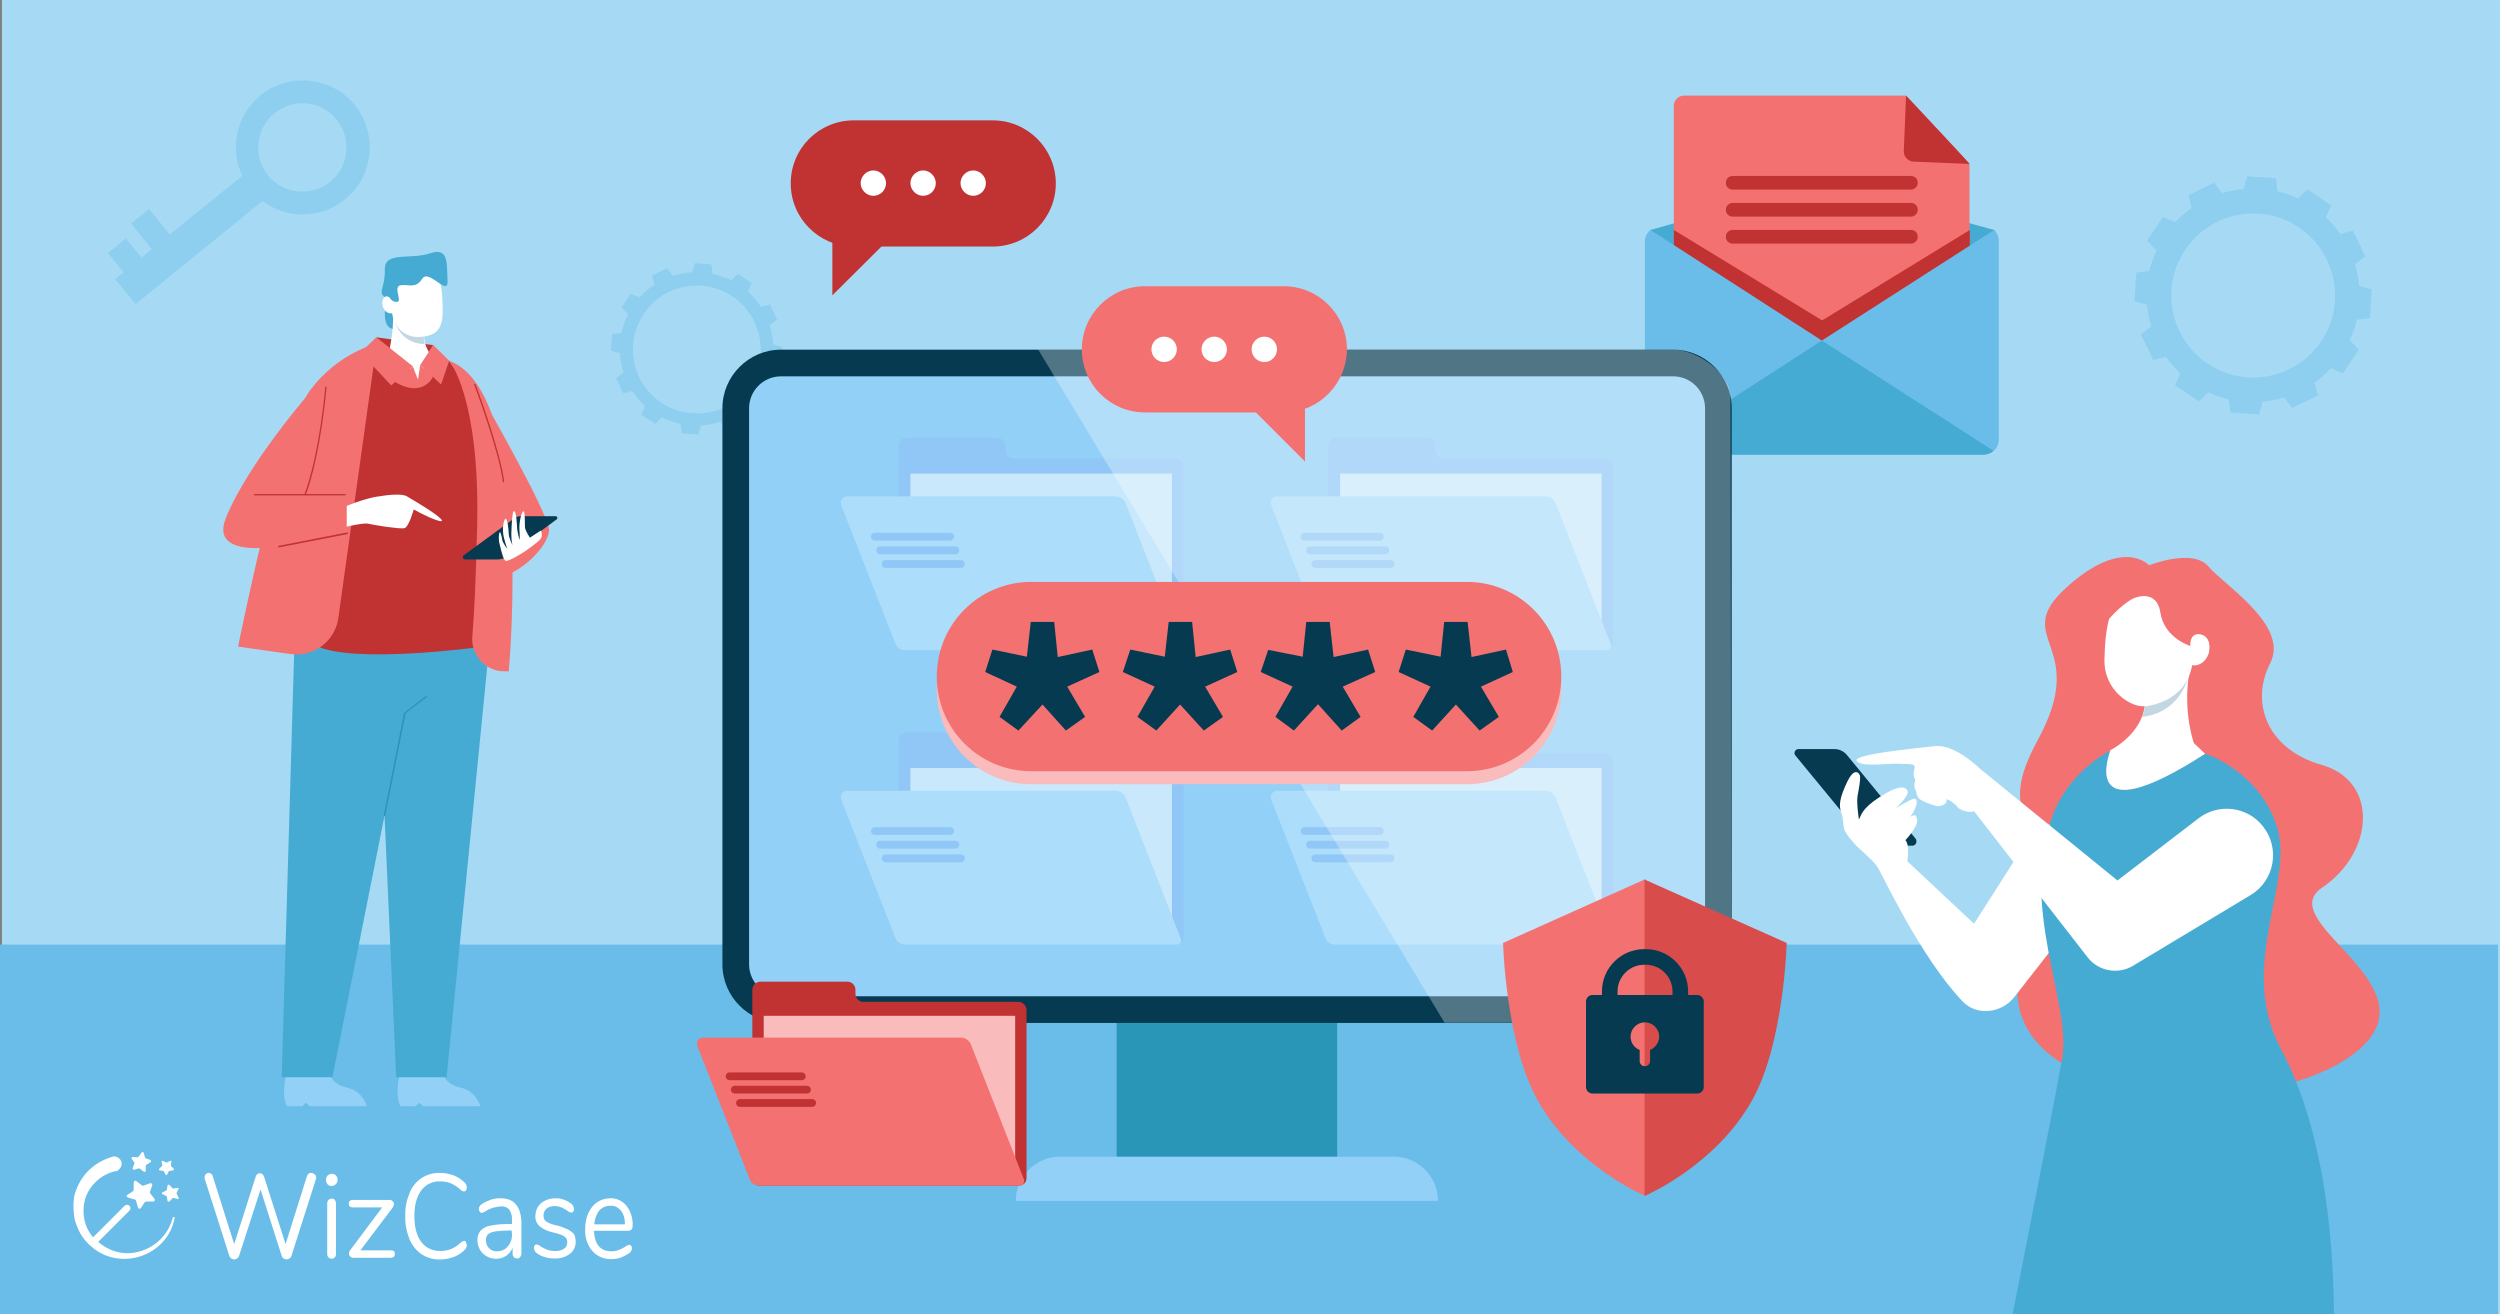<?xml version="1.0" encoding="utf-8"?>
<!-- Generator: Adobe Illustrator 26.2.1, SVG Export Plug-In . SVG Version: 6.00 Build 0)  -->
<svg version="1.1" id="Layer_1" xmlns="http://www.w3.org/2000/svg" xmlns:xlink="http://www.w3.org/1999/xlink" x="0px" y="0px"
	 viewBox="0 0 768.6 404" style="enable-background:new 0 0 768.6 404;" xml:space="preserve">
<rect x="0" y="0" width="768.6" height="404" fill="#808080" stroke="none"/>
<style type="text/css">
	.st0{fill:#A6DAF4;}
	.st1{fill:#69BDE8;}
	.st2{opacity:0.4;}
	.st3{fill:#46ABD3;}
	.st4{fill:#F47171;}
	.st5{fill:#C13333;}
	.st6{fill:#2995B7;}
	.st7{fill:#92D0F7;}
	.st8{fill:#053A51;}
	.st9{opacity:0.5;}
	.st10{fill:#8DBEF7;}
	.st11{fill:#FFFFFF;}
	.st12{fill:#C5E9FF;}
	.st13{fill:#C3D7E2;}
	.st14{fill:#F9BBBB;}
	.st15{opacity:0.3;fill:#FFFFFF;enable-background:new    ;}
	.st16{fill:#D84C4C;}
	.st17{fill:none;}
	.st18{clip-path:url(#SVGID_00000018936794779343875470000006924160706193268907_);}
	.st19{fill:#FCA424;}
</style>
<path class="st0" d="M0.6,0h768v404H0.6V0z"/>
<path class="st1" d="M0,290.4h768V404H0V290.4z"/>
<g class="st2">
	<path class="st1" d="M234.4,124.2l2.8-4.2l-2-2.1c0.9-1.8,1.6-3.8,2-5.7l2.9-0.4l0.4-5.1l-2.8-0.8c-0.1-2-0.5-4-1.1-5.9l2.3-1.8
		l-2.2-4.6l-2.8,0.7c-1.1-1.7-2.4-3.2-3.9-4.6l1.1-2.7l-4.2-2.8l-2.1,2c-1.8-0.9-3.8-1.6-5.7-2l-0.4-2.9l-5.1-0.4l-0.8,2.8
		c-2,0.1-4,0.5-5.9,1.1l-1.8-2.3l-4.6,2.2l0.7,2.8c-1.7,1.1-3.2,2.4-4.6,3.9l-2.7-1.1l-2.8,4.2l2,2.1c-0.9,1.8-1.6,3.8-2,5.7
		l-2.9,0.4l-0.4,5.1l2.8,0.8c0.1,2,0.5,4,1.1,5.9l-2.3,1.8l2.2,4.6l2.8-0.7c1.1,1.7,2.4,3.2,3.9,4.6l-1.1,2.7l4.2,2.8l2.1-2
		c1.8,0.9,3.8,1.6,5.7,2l0.4,2.9l5.1,0.4l0.8-2.8c2-0.1,4-0.5,5.9-1.1l1.8,2.3l4.6-2.2l-0.7-2.8c1.7-1.1,3.2-2.4,4.6-3.9
		L234.4,124.2L234.4,124.2z M230.5,118.5c-6.1,9-18.3,11.3-27.3,5.2c-9-6.1-11.3-18.3-5.2-27.3c6.1-9,18.3-11.3,27.3-5.2
		C234.2,97.3,236.6,109.6,230.5,118.5z"/>
</g>
<g class="st2">
	<path class="st1" d="M716.6,113.2l3.7,1.6l4.9-7.3l-2.8-2.9c1-2,1.7-4.2,2.2-6.3l4-0.5l0.6-8.8l-3.9-1.1c-0.2-2.2-0.6-4.4-1.3-6.6
		l3.2-2.5l-3.8-7.9l-3.9,1c-1.3-1.8-2.8-3.5-4.4-5.1l1.6-3.7l-7.3-4.9l-2.9,2.8c-2-1-4.2-1.7-6.3-2.2l-0.5-4l-8.8-0.6l-1.1,3.9
		c-2.2,0.2-4.4,0.6-6.6,1.3l-2.5-3.2l-7.9,3.8l1,3.9c-1.8,1.3-3.5,2.8-5.1,4.4l-3.7-1.6l-4.9,7.3L663,77c-1,2-1.7,4.2-2.2,6.3
		l-4,0.5l-0.6,8.8l3.9,1.1c0.2,2.2,0.6,4.4,1.3,6.6l-3.2,2.5l3.8,7.9l3.9-1c1.3,1.8,2.8,3.5,4.4,5.1l-1.6,3.7l7.3,4.9l2.9-2.8
		c2,0.9,4.2,1.7,6.3,2.2l0.5,4l8.8,0.6l1.1-3.9c2.2-0.2,4.4-0.6,6.6-1.3l2.5,3.2l7.9-3.8l-1-3.9C713.3,116.4,715,114.9,716.6,113.2z
		 M697.5,115.6c-6.6,1.3-13.3-0.1-18.9-3.9c-5.6-3.8-9.3-9.5-10.6-16.1c-1.3-6.6,0.1-13.3,3.9-18.9s9.5-9.3,16.1-10.6
		s13.3,0.1,18.9,3.9c0.8,0.6,1.6,1.2,2.3,1.8c9.5,8.2,11.6,22.5,4.4,33.2C709.8,110.5,704.1,114.3,697.5,115.6z"/>
</g>
<g>
	<g>
		<polygon class="st3" points="612.9,125.5 507.4,125.5 507.4,70.7 559.4,56.1 613.1,70.7 		"/>
		<path class="st4" d="M586,29.4h-68.3c-1.7,0-3.1,1.4-3.1,3.1v97.2c0,1.7,1.4,3.1,3.1,3.1h84.7c1.7,0,3.1-1.4,3.1-3.1V50.3
			C605.6,50.3,586,29.4,586,29.4z"/>
		<path class="st5" d="M586,29.4l-0.7,17c-0.1,1.7,1.3,3.2,3,3.3l17.2,0.7C605.6,50.3,586,29.4,586,29.4z"/>
		<polygon class="st5" points="514.6,70.7 514.6,77.2 561.2,106.2 605.6,76.7 605.6,70.7 560.2,98.5 		"/>
		<path class="st1" d="M613.1,70.7l-53,34l-52.7-34c-1,0.8-1.7,2.1-1.7,3.5v61c0,2.5,2,4.5,4.5,4.5H610c2.5,0,4.5-2,4.5-4.5V74.2
			C614.5,72.9,614,71.5,613.1,70.7L613.1,70.7z"/>
		<path class="st3" d="M560.1,104.7l-52.8,34.1c0.8,0.6,1.8,1,2.8,1h99.7c1.2,0,2.3-0.5,3.1-1.2L560.1,104.7L560.1,104.7z"/>
	</g>
	<g>
		<path class="st5" d="M587.5,66.6h-54.8c-1.2,0-2.1-0.9-2.1-2.1l0,0c0-1.2,0.9-2.1,2.1-2.1h54.8c1.2,0,2.1,0.9,2.1,2.1l0,0
			C589.6,65.7,588.6,66.6,587.5,66.6z"/>
		<g>
			<path class="st5" d="M587.5,58.3h-54.8c-1.2,0-2.1-0.9-2.1-2.1l0,0c0-1.2,0.9-2.1,2.1-2.1h54.8c1.2,0,2.1,0.9,2.1,2.1l0,0
				C589.6,57.4,588.6,58.3,587.5,58.3z"/>
			<path class="st5" d="M587.5,74.9h-54.8c-1.2,0-2.1-0.9-2.1-2.1l0,0c0-1.2,0.9-2.1,2.1-2.1h54.8c1.2,0,2.1,0.9,2.1,2.1l0,0
				C589.6,74,588.6,74.9,587.5,74.9z"/>
		</g>
	</g>
</g>
<g>
	<g>
		<rect x="343.3" y="310.2" class="st6" width="67.8" height="51.3"/>
		<g>
			<path class="st7" d="M235.2,111.6h284.1c5,0,9,4,9,9v180.8c0,5-4,9-9,9H235.2c-5,0-9-4-9-9V120.6
				C226.2,115.6,230.2,111.6,235.2,111.6z"/>
			<path class="st8" d="M514.4,314.5H240.1c-9.9,0-18-8.1-18-18v-171c0-9.9,8.1-18,18-18h274.3c9.9,0,18,8.1,18,18v171
				C532.3,306.4,524.3,314.5,514.4,314.5L514.4,314.5z M240.1,115.7c-5.4,0-9.8,4.4-9.8,9.8v171c0,5.4,4.4,9.8,9.8,9.8h274.3
				c5.4,0,9.8-4.4,9.8-9.8v-171c0-5.4-4.4-9.8-9.8-9.8L240.1,115.7L240.1,115.7z"/>
		</g>
		<path class="st7" d="M442.1,369.2H312.3c0-7.5,6.1-13.6,13.6-13.6h102.6C436,355.6,442.1,361.7,442.1,369.2L442.1,369.2
			L442.1,369.2z"/>
	</g>
	<g class="st9">
		<g>
			<path class="st10" d="M309.2,138.5v-1.3c0-1.4-1.2-2.6-2.6-2.6h-27.8c-1.5,0-2.6,1.2-2.6,2.6v60.4c0,1.2,1,2.2,2.2,2.2h83.1
				c1.3,0,2.4-1.1,2.4-2.4v-53.7c0-1.5-1.2-2.7-2.7-2.7h-49.3C310.3,141.1,309.2,140,309.2,138.5L309.2,138.5z"/>
			<rect x="279.9" y="145.6" class="st11" width="80.4" height="51.9"/>
			<path class="st12" d="M361.7,199.9h-83.5c-1.3,0-2.5-0.8-2.9-2l-16.7-42.6c-0.5-1.3,0.5-2.7,1.9-2.7h82.3c1.5,0,2.8,0.9,3.3,2.2
				l16.9,43.2C363.4,198.9,362.7,199.9,361.7,199.9L361.7,199.9z"/>
			<g>
				<path class="st10" d="M293.7,170.4h-23.1c-0.7,0-1.2-0.5-1.2-1.2l0,0c0-0.7,0.5-1.2,1.2-1.2h23.1c0.7,0,1.2,0.5,1.2,1.2l0,0
					C294.9,169.9,294.4,170.4,293.7,170.4z"/>
				<g>
					<path class="st10" d="M292.1,166.2H269c-0.7,0-1.2-0.5-1.2-1.2l0,0c0-0.7,0.5-1.2,1.2-1.2h23.1c0.7,0,1.2,0.5,1.2,1.2l0,0
						C293.3,165.6,292.7,166.2,292.1,166.2z"/>
					<path class="st10" d="M295.4,174.6h-23.1c-0.7,0-1.2-0.5-1.2-1.2l0,0c0-0.7,0.5-1.2,1.2-1.2h23.1c0.7,0,1.2,0.5,1.2,1.2l0,0
						C296.6,174.1,296.1,174.6,295.4,174.6z"/>
				</g>
			</g>
		</g>
		<g>
			<path class="st10" d="M441.3,138.5v-1.3c0-1.4-1.2-2.6-2.6-2.6h-27.8c-1.5,0-2.6,1.2-2.6,2.6v60.4c0,1.2,1,2.2,2.2,2.2h83.1
				c1.3,0,2.4-1.1,2.4-2.4v-53.7c0-1.5-1.2-2.7-2.7-2.7h-49.3C442.5,141.1,441.3,140,441.3,138.5L441.3,138.5z"/>
			<rect x="412" y="145.6" class="st11" width="80.4" height="51.9"/>
			<path class="st12" d="M493.9,199.9h-83.5c-1.3,0-2.5-0.8-2.9-2l-16.7-42.6c-0.5-1.3,0.5-2.7,1.9-2.7H475c1.5,0,2.7,0.9,3.3,2.2
				l16.9,43.2C495.5,198.9,494.9,199.9,493.9,199.9L493.9,199.9z"/>
			<g>
				<path class="st10" d="M425.9,170.4h-23.1c-0.7,0-1.2-0.5-1.2-1.2l0,0c0-0.7,0.5-1.2,1.2-1.2h23.1c0.7,0,1.2,0.5,1.2,1.2l0,0
					C427.1,169.9,426.5,170.4,425.9,170.4z"/>
				<g>
					<path class="st10" d="M424.2,166.2h-23.1c-0.7,0-1.2-0.5-1.2-1.2l0,0c0-0.7,0.5-1.2,1.2-1.2h23.1c0.7,0,1.2,0.5,1.2,1.2l0,0
						C425.4,165.6,424.9,166.2,424.2,166.2z"/>
					<path class="st10" d="M427.5,174.6h-23.1c-0.7,0-1.2-0.5-1.2-1.2l0,0c0-0.7,0.5-1.2,1.2-1.2h23.1c0.7,0,1.2,0.5,1.2,1.2l0,0
						C428.7,174.1,428.2,174.6,427.5,174.6z"/>
				</g>
			</g>
		</g>
		<g>
			<path class="st10" d="M309.2,229v-1.3c0-1.4-1.2-2.6-2.6-2.6h-27.8c-1.5,0-2.6,1.2-2.6,2.6v60.4c0,1.2,1,2.2,2.2,2.2h83.1
				c1.3,0,2.4-1.1,2.4-2.4v-53.6c0-1.5-1.2-2.7-2.7-2.7h-49.3C310.3,231.7,309.2,230.5,309.2,229L309.2,229z"/>
			<rect x="279.9" y="236.1" class="st11" width="80.4" height="51.9"/>
			<path class="st12" d="M361.7,290.4h-83.5c-1.3,0-2.5-0.8-2.9-2l-16.7-42.6c-0.5-1.3,0.5-2.7,1.9-2.7h82.3c1.5,0,2.8,0.9,3.3,2.2
				l16.9,43.2C363.4,289.4,362.7,290.4,361.7,290.4L361.7,290.4z"/>
			<g>
				<path class="st10" d="M293.7,260.9h-23.1c-0.7,0-1.2-0.5-1.2-1.2l0,0c0-0.7,0.5-1.2,1.2-1.2h23.1c0.7,0,1.2,0.5,1.2,1.2l0,0
					C294.9,260.4,294.4,260.9,293.7,260.9z"/>
				<g>
					<path class="st10" d="M292.1,256.7H269c-0.7,0-1.2-0.5-1.2-1.2l0,0c0-0.7,0.5-1.2,1.2-1.2h23.1c0.7,0,1.2,0.5,1.2,1.2l0,0
						C293.3,256.2,292.7,256.7,292.1,256.7z"/>
					<path class="st10" d="M295.4,265.1h-23.1c-0.7,0-1.2-0.5-1.2-1.2l0,0c0-0.7,0.5-1.2,1.2-1.2h23.1c0.7,0,1.2,0.5,1.2,1.2l0,0
						C296.6,264.6,296.1,265.1,295.4,265.1z"/>
				</g>
			</g>
		</g>
		<g>
			<path class="st10" d="M441.3,229v-1.3c0-1.4-1.2-2.6-2.6-2.6h-27.8c-1.5,0-2.6,1.2-2.6,2.6v60.4c0,1.2,1,2.2,2.2,2.2h83.1
				c1.3,0,2.4-1.1,2.4-2.4v-53.6c0-1.5-1.2-2.7-2.7-2.7h-49.3C442.5,231.7,441.3,230.5,441.3,229L441.3,229z"/>
			<rect x="412" y="236.1" class="st11" width="80.4" height="51.9"/>
			<path class="st12" d="M493.9,290.4h-83.5c-1.3,0-2.5-0.8-2.9-2l-16.7-42.6c-0.5-1.3,0.5-2.7,1.9-2.7H475c1.5,0,2.7,0.9,3.3,2.2
				l16.9,43.2C495.5,289.4,494.9,290.4,493.9,290.4L493.9,290.4z"/>
			<g>
				<path class="st10" d="M425.9,260.9h-23.1c-0.7,0-1.2-0.5-1.2-1.2l0,0c0-0.7,0.5-1.2,1.2-1.2h23.1c0.7,0,1.2,0.5,1.2,1.2l0,0
					C427.1,260.4,426.5,260.9,425.9,260.9z"/>
				<g>
					<path class="st10" d="M424.2,256.7h-23.1c-0.7,0-1.2-0.5-1.2-1.2l0,0c0-0.7,0.5-1.2,1.2-1.2h23.1c0.7,0,1.2,0.5,1.2,1.2l0,0
						C425.4,256.2,424.9,256.7,424.2,256.7z"/>
					<path class="st10" d="M427.5,265.1h-23.1c-0.7,0-1.2-0.5-1.2-1.2l0,0c0-0.7,0.5-1.2,1.2-1.2h23.1c0.7,0,1.2,0.5,1.2,1.2l0,0
						C428.7,264.6,428.2,265.1,427.5,265.1z"/>
				</g>
			</g>
		</g>
	</g>
</g>
<g>
	<g>
		<path class="st5" d="M262.5,37h42.7c10.7,0,19.4,8.7,19.4,19.4l0,0c0,10.7-8.7,19.4-19.4,19.4h-42.7c-10.7,0-19.4-8.7-19.4-19.4
			l0,0C243.1,45.6,251.8,37,262.5,37z"/>
		<g>
			<path class="st11" d="M287.7,56.3c0,2.2-1.8,3.9-3.9,3.9s-3.9-1.8-3.9-3.9s1.8-3.9,3.9-3.9S287.7,54.2,287.7,56.3z"/>
			<g>
				<path class="st11" d="M272.4,56.3c0,2.2-1.8,3.9-3.9,3.9s-3.9-1.8-3.9-3.9s1.8-3.9,3.9-3.9S272.4,54.2,272.4,56.3z"/>
				<path class="st11" d="M303.1,56.3c0,2.2-1.8,3.9-3.9,3.9s-3.9-1.8-3.9-3.9s1.8-3.9,3.9-3.9S303.1,54.2,303.1,56.3z"/>
			</g>
		</g>
	</g>
	<polygon class="st5" points="255.9,72.7 255.9,90.8 273.2,73.6 	"/>
</g>
<g>
	<path class="st4" d="M146,118.2c0,0,23,40,22.8,44.8s-8.2,12.9-15,14.4S144.6,122,146,118.2L146,118.2z"/>
	<path class="st7" d="M123.2,328.7c0,0-2.2,8,0,11.4h4.6l1.1-1.1l1.2,1.1h17.6c0,0-1.2-4.6-6-5.7s-5.4-3.8-6-5.7
		C135,326.9,123.2,328.8,123.2,328.7L123.2,328.7z"/>
	<path class="st7" d="M88.3,328.7c0,0-2.2,8,0,11.4h4.6l1.1-1.1l1.2,1.1h17.6c0,0-1.2-4.6-6-5.7s-5.4-3.8-6-5.7
		C100,326.9,88.3,328.8,88.3,328.7L88.3,328.7z"/>
	<g>
		<polygon class="st3" points="90.5,198.5 86.6,331.2 102.2,331.2 129.4,194.7 		"/>
		<polygon class="st3" points="115.8,196.5 121.8,331.2 137.3,331.2 150.7,195.9 		"/>
	</g>
	<polygon class="st5" points="115.7,103.7 133.2,106.1 128,114.7 116.4,105.9 	"/>
	<path class="st5" d="M138.1,110.9l7.6,11.5l3.5,76.3c0,0-35.1,5-49.5,0.8s-8.9-35-8.9-35l14.3-52.3L138.1,110.9L138.1,110.9z"/>
	<g>
		<path class="st3" d="M118.4,95.2c0,0-0.8,5.2,2.2,5.9c3,0.7,2.5-4.1,2.4-4.3c-0.1-0.2-1-4.1-1-4.1L118.4,95.2L118.4,95.2z"/>
		<path class="st11" d="M120.8,96c0,0,0.6,7.7-2.4,16c0,0,3.9,1.3,8.1,1.6c0.6,0,1.6,3.2,2.1,3.2c0.6,0,0.7-3.1,1.3-3.2
			c2.1-0.2,4-0.8,5.3-2.1c0,0-5.2-2.8-4.8-9.2l-4.5-1.4L120.8,96L120.8,96z"/>
		<path class="st13" d="M121.3,98.6c0,0,2.8,3.5,9,4.3c0,0-0.1,1.4,0.3,2.9C130.7,105.8,123.5,106.2,121.3,98.6z"/>
		<path class="st11" d="M120.3,93c-0.2,8.5,5,10.8,8.6,10.6c4.8-0.3,7.3-1.9,7.2-8.3c-0.1-4-0.1-5.2-0.8-8.9c-0.6-3.3-4.6-4.5-6-4.6
			C122.6,81.3,120.5,87.1,120.3,93L120.3,93z"/>
		<g>
			<path class="st11" d="M117.7,94.3c0.5,1.5,1.9,2.4,3.1,1.9c1.2-0.4,1.7-2,1.2-3.4c-0.5-1.5-1.9-2.4-3.1-1.9
				C117.8,91.3,117.2,92.8,117.7,94.3z"/>
			<path class="st11" d="M120.1,95.2c0.1,0,0.2,0,0.4-0.1c0.1,0,0.1-0.1,0.1-0.2c0-0.1-0.1-0.1-0.2-0.1c-0.2,0.1-0.3,0.1-0.4,0
				c-0.2-0.1-0.2-0.5,0-1.1c0.2-0.4,0.1-0.9-0.2-1.2c-0.2-0.2-0.4-0.3-0.6-0.3c-0.2,0-0.3,0.1-0.5,0.2c-0.1,0.1-0.2,0.3-0.2,0.4
				c0,0.3,0.3,0.6,0.6,0.7c0.1,0,0.1,0,0.2-0.1s0-0.1-0.1-0.2c-0.2-0.1-0.4-0.3-0.4-0.5c0-0.1,0-0.2,0.1-0.2
				c0.1-0.1,0.2-0.1,0.3-0.1c0.2,0,0.3,0.1,0.4,0.2c0.2,0.3,0.3,0.6,0.2,1c-0.2,0.6-0.2,1.1,0.1,1.3C119.8,95.2,120,95.2,120.1,95.2
				L120.1,95.2z"/>
		</g>
		<path class="st3" d="M119.9,91.6c0,0,0.5,1.3,2.2,1.2s-1.4-4.7,1.1-5.1c2.5-0.4,4.6,1.2,6.6-2c2.1-3.2,8.1,5.9,7.8,0.5
			s0.4-10.3-5.5-8.3c-5.9,2-13.9-0.7-13.8,4.9c0.2,5.6-2.2,6.8-0.1,8.5C118.3,91.3,118.9,90.7,119.9,91.6L119.9,91.6z"/>
	</g>
	<g>
		<path class="st4" d="M133.1,115.9c0,0-3.2,6.9-12.2,1.2l4.2-3.6l3.5,3.4l3-4.3L133.1,115.9L133.1,115.9z"/>
		<polygon class="st4" points="120.3,118.5 110.8,108.4 115.7,103.7 126.9,112.6 		"/>
		<polygon class="st4" points="135.6,118.2 138.1,110.9 133.2,106.1 129.2,112.2 		"/>
		<polygon class="st4" points="126.9,112.6 128.5,116.7 129.2,112.2 131,113.9 128.5,117 125.1,114.3 		"/>
	</g>
	<path class="st6" d="M118.2,250.9C118.2,250.9,118.2,250.9,118.2,250.9c-0.2,0-0.3-0.1-0.2-0.3l6.2-31.4l0.1-0.1l6.6-5.1
		c0.1-0.1,0.2-0.1,0.3,0c0.1,0.1,0.1,0.2,0,0.3l-6.5,5l-6.2,31.2C118.4,250.8,118.3,250.9,118.2,250.9L118.2,250.9z"/>
	<path class="st4" d="M115.8,105.7l-11.8,84.4c-1,7-7.5,11.9-14.5,11l-16.3-2.3c0,0,13.4-67.2,22.2-78.9S115.8,105.7,115.8,105.7
		L115.8,105.7z"/>
	<path class="st4" d="M138.1,110.9c0,0,9.5,11,8.6,50.9c-0.4,16.8-0.9,27.3-1.5,33.9c-0.4,5.8,4.1,10.7,9.9,10.7h1.3
		C156.4,206.5,164.5,120.9,138.1,110.9z"/>
	<path class="st8" d="M153,172h-10c-0.7,0-1-0.9-0.4-1.3l15.6-11.4c0.5-0.4,1.2-0.6,1.9-0.6h10.7c0.5,0,0.8,0.7,0.3,1l-15.7,11.6
		C154.7,171.8,153.9,172,153,172L153,172z"/>
	<path class="st11" d="M161.1,169.7c0,0,4-2.7,5-3.9c1-1.2,0.2-2.7,0.2-2.7l-3.4,2.2c0,0-1.5-2.3-1.5-3.2c-0.1-0.9,0.1-4.4-0.4-4.9
		c-0.5-0.4-1.5,3.2-1.3,5.7s0,3.1,0,3.1s-0.6-2.3-0.7-3.4c-0.1-1.1-0.2-5.9-1.1-5.4c-0.4,0.2-0.6,3.8-0.7,6.9c0,2.6,0.4,3.6,0.4,3.6
		s-1.2-2.4-1.2-3.6s-0.4-4.9-1-4.6c-0.6,0.3-1.1,3.3-0.5,5.7s1.1,3.6,1.1,3.6s-1.6-2.1-1.6-2.9c-0.1-0.8-0.6-2.8-0.8-2.2
		c-0.3,0.6-0.4,2.3,0.1,4c0.4,1.6,1,4.2,1.7,4.7S161.1,169.7,161.1,169.7L161.1,169.7z"/>
	<path class="st11" d="M116.6,152.6c0,0,6.5-1.2,8.5,0s8.9,5.2,10.5,7s-4.3-0.6-8.4-3c0,0-1.5,5.5-2.9,5.8c-1.5,0.3-9.5-1-11.1-1.4
		c-1.6-0.4-8.7,1.4-8.7,1.4v-6C104.5,156.3,112.4,153,116.6,152.6L116.6,152.6z"/>
	<path class="st4" d="M97.4,118.2c0,0-20.7,23.2-27.9,40.9c-6.6,16.1,26.8,7.2,37.1,4.8v-8.6l-11-2.4l3.5-20.8l1.1-13.2
		C100.2,118.9,97.4,118.2,97.4,118.2z"/>
	<g>
		<path class="st5" d="M154.8,148.3c-0.1,0-0.2-0.1-0.2-0.2c-1.1-9.1-8.7-29.6-8.8-29.8c-0.1-0.1,0-0.2,0.1-0.3c0.1,0,0.2,0,0.3,0.1
			c0.1,0.2,7.7,20.7,8.8,29.9C155,148.2,154.9,148.3,154.8,148.3C154.8,148.3,154.8,148.3,154.8,148.3L154.8,148.3z"/>
		<path class="st5" d="M93.8,152.3C93.8,152.3,93.7,152.3,93.8,152.3c-0.2-0.1-0.3-0.2-0.2-0.3c4.7-12.7,6.4-32.8,6.4-33
			c0-0.1,0.1-0.2,0.2-0.2c0.1,0,0.2,0.1,0.2,0.2c0,0.2-1.7,20.4-6.4,33.2C94,152.2,93.9,152.3,93.8,152.3L93.8,152.3z"/>
		<path class="st5" d="M106.1,152.3H78.2c-0.1,0-0.2-0.1-0.2-0.2s0.1-0.2,0.2-0.2h27.9c0.1,0,0.2,0.1,0.2,0.2
			S106.2,152.3,106.1,152.3z"/>
		<path class="st5" d="M85.7,168.3c-0.1,0-0.2-0.1-0.2-0.2c0-0.1,0.1-0.2,0.2-0.3l21-4.1c0.1,0,0.2,0.1,0.3,0.2
			c0,0.1-0.1,0.2-0.2,0.3L85.7,168.3C85.7,168.3,85.7,168.3,85.7,168.3L85.7,168.3z"/>
	</g>
</g>
<g>
	<path class="st5" d="M263,305.5v-1.2c0-1.4-1.1-2.5-2.5-2.5h-26.7c-1.4,0-2.5,1.1-2.5,2.5v58.1c0,1.2,0.9,2.1,2.1,2.1h79.9
		c1.3,0,2.3-1,2.3-2.3v-51.6c0-1.4-1.1-2.6-2.6-2.6h-47.4C264.1,308.1,263,306.9,263,305.5L263,305.5z"/>
	<rect x="234.8" y="312.3" class="st14" width="77.3" height="49.9"/>
	<path class="st4" d="M313.5,364.5h-80.2c-1.2,0-2.4-0.8-2.8-1.9l-16.1-41c-0.5-1.3,0.4-2.6,1.8-2.6h79.2c1.4,0,2.6,0.9,3.1,2.1
		l16.3,41.5C315.1,363.6,314.5,364.5,313.5,364.5L313.5,364.5z"/>
	<g>
		<path class="st5" d="M248.1,336.2h-22.2c-0.6,0-1.2-0.5-1.2-1.2l0,0c0-0.6,0.5-1.2,1.2-1.2h22.2c0.6,0,1.2,0.5,1.2,1.2l0,0
			C249.3,335.7,248.8,336.2,248.1,336.2z"/>
		<g>
			<path class="st5" d="M246.5,332.1h-22.2c-0.6,0-1.2-0.5-1.2-1.2l0,0c0-0.6,0.5-1.2,1.2-1.2h22.2c0.6,0,1.2,0.5,1.2,1.2l0,0
				C247.7,331.6,247.2,332.1,246.5,332.1L246.5,332.1z"/>
			<path class="st5" d="M249.7,340.3h-22.2c-0.6,0-1.2-0.5-1.2-1.2l0,0c0-0.6,0.5-1.2,1.2-1.2h22.2c0.6,0,1.2,0.5,1.2,1.2l0,0
				C250.9,339.7,250.4,340.3,249.7,340.3z"/>
		</g>
	</g>
</g>
<g class="st2">
	<path class="st1" d="M52.2,72.1l-6.4-7.9l-5.5,4.5l6.4,7.9l-3.2,2.6l-4.8-5.9l-5.5,4.5l4.8,5.9l-2.6,2.1l6.3,7.7l39-31.7
		c7.4,5.6,17.9,5.6,25.4-0.5c8.8-7.2,10.1-20.2,3-29s-20.2-10.1-29-3c-7.5,6.1-9.6,16.4-5.6,24.7L52.2,72.1L52.2,72.1z M82.4,53.9
		c-4.7-5.8-3.8-14.4,2-19.1c5.8-4.7,14.4-3.9,19.1,2c4.7,5.8,3.8,14.4-2,19.1C95.7,60.6,87.1,59.7,82.4,53.9L82.4,53.9z"/>
</g>
<path class="st15" d="M532.3,305.9L532,122.2c0-7.5-10.2-14.7-17.7-14.7c0,0,0,0,0,0H319.2l124.9,206.9h70.3"/>
<g>
	<g>
		<path class="st4" d="M462.1,289.9c0,0,0.8,30.8,10.6,48.3c11.2,20.2,33.1,29.5,33.1,29.5v-97.4L462.1,289.9L462.1,289.9z"/>
		<path class="st16" d="M549.3,289.9c0,0-0.8,30.8-10.6,48.3c-11.2,20.2-33.1,29.5-33.1,29.5v-97.3L549.3,289.9L549.3,289.9z"/>
	</g>
	<g>
		<path class="st8" d="M506,291.8h-0.5c-7.1,0-13,5.8-13,13V320c0,7.1,5.8,13,13,13h0.5c7.1,0,13-5.8,13-13v-15.2
			C519,297.6,513.1,291.8,506,291.8z M514.2,304.8V320c0,4.5-3.7,8.2-8.2,8.2h-0.5c-4.5,0-8.2-3.7-8.2-8.2v-15.2
			c0-4.5,3.7-8.2,8.2-8.2h0.5C510.5,296.6,514.2,300.3,514.2,304.8z"/>
		<path class="st8" d="M521.8,305.9h-32.2c-1.1,0-2,0.9-2,2v26.3c0,1.1,0.9,2,2,2h32.2c1.1,0,2-0.9,2-2v-26.3
			C523.8,306.8,522.9,305.9,521.8,305.9z M507.3,322.8v3.4c0,0.9-0.7,1.6-1.6,1.6s-1.6-0.7-1.6-1.6v-3.4c-1.6-0.6-2.8-2.2-2.8-4.1
			c0-2.4,2-4.4,4.4-4.4s4.4,2,4.4,4.4C510.1,320.5,508.9,322.1,507.3,322.8L507.3,322.8z"/>
	</g>
</g>
<g>
	<g>
		<path class="st4" d="M394.7,126.8H352c-10.7,0-19.4-8.7-19.4-19.4l0,0c0-10.7,8.7-19.4,19.4-19.4h42.7c10.7,0,19.4,8.7,19.4,19.4
			l0,0C414,118.1,405.4,126.8,394.7,126.8z"/>
		<g>
			<circle class="st11" cx="373.3" cy="107.4" r="3.9"/>
			<g>
				<circle class="st11" cx="388.7" cy="107.4" r="3.9"/>
				<circle class="st11" cx="357.9" cy="107.4" r="3.9"/>
			</g>
		</g>
	</g>
	<polygon class="st4" points="401.2,123.8 401.2,141.9 384,124.7 	"/>
</g>
<g>
	<path class="st14" d="M451,182.9H317c-16,0-29,13-29,29.1s13,29.1,29,29.1H451c16,0,29-13,29-29.1S467,182.9,451,182.9z"/>
	<polygon class="st17" points="382,198.9 371.4,201.1 370.2,190.4 363.1,190.4 361.9,201.1 351.3,198.9 349,205.7 358.8,210.2 
		353.5,219.6 359.3,223.8 366.6,215.7 373.9,223.8 379.8,219.6 374.3,210.2 384.2,205.7 	"/>
	<polygon class="st17" points="419,198.9 408.4,201.2 407.2,190.4 400,190.4 398.9,201.1 388.3,198.9 386,205.7 395.8,210.2 
		390.5,219.6 396.2,223.8 403.6,215.7 410.9,223.8 416.7,219.6 411.2,210.2 421.2,205.7 	"/>
	<polygon class="st17" points="344.9,198.9 334.3,201.2 333.1,190.4 325.9,190.4 324.8,201.1 314.1,198.9 311.9,205.7 321.7,210.2 
		316.4,219.6 322.1,223.8 329.5,215.7 336.8,223.8 342.6,219.6 337.2,210.2 347,205.7 	"/>
	<polygon class="st17" points="456,198.9 445.4,201.2 444.3,190.4 437.1,190.4 435.9,201.1 425.3,198.9 423,205.7 432.9,210.2 
		427.5,219.6 433.3,223.8 440.7,215.7 448,223.8 453.8,219.6 448.3,210.2 458.2,205.7 	"/>
	<path class="st4" d="M451,178.9H317c-16,0-29,13-29,29.1s13,29.1,29,29.1H451c16,0,29-13,29-29.1S467,178.9,451,178.9z"/>
	<g>
		<polygon class="st8" points="333.6,220.4 327.7,224.6 320.5,216.6 313.1,224.6 307.3,220.4 312.6,211.1 302.9,206.6 305.1,199.7 
			315.7,201.9 316.9,191.2 324.1,191.2 325.2,202 335.8,199.7 338,206.6 328.1,211.1 		"/>
		<polygon class="st8" points="376,220.4 370.1,224.6 362.8,216.6 355.5,224.6 349.7,220.4 355,211.1 345.2,206.6 347.5,199.7 
			358.1,201.9 359.3,191.2 366.5,191.2 367.6,202 378.2,199.7 380.4,206.6 370.5,211.1 		"/>
		<polygon class="st8" points="418.3,220.4 412.5,224.6 405.2,216.5 397.8,224.6 392.1,220.4 397.4,211.1 387.6,206.6 389.9,199.8 
			400.5,201.9 401.6,191.2 408.8,191.2 410,202 420.6,199.7 422.8,206.6 412.8,211.1 		"/>
		<polygon class="st8" points="460.8,220.4 454.9,224.6 447.6,216.6 440.3,224.6 434.5,220.4 439.8,211.1 430,206.6 432.2,199.7 
			442.9,201.9 444,191.2 451.2,191.2 452.4,202 463,199.7 465.1,206.6 455.3,211.1 		"/>
	</g>
</g>
<g>
	<defs>
		<rect id="SVGID_1_" x="549.3" y="147.9" width="198.1" height="256.1"/>
	</defs>
	<clipPath id="SVGID_00000008852664451949636830000004473523489088011659_">
		<use xlink:href="#SVGID_1_"  style="overflow:visible;"/>
	</clipPath>
	<g style="clip-path:url(#SVGID_00000008852664451949636830000004473523489088011659_);">
		<g>
			<path class="st4" d="M660.7,173.8c0,0,13.5-5.4,18.3,0.4c4.9,5.8,25,18.2,18.9,29.8c-6,11.7-1.3,26.3,16,31.2
				c17.3,5,16.2,26.7,0,37.7c-16.2,11,39.2,31.4,7.9,52.4c-31.2,21-114.8,14.3-99.8-31.1c15-45.3-11.8-37,4.5-66.7
				c16.3-29.8-8.7-30.9,8.7-46.8C652.7,164.8,660.7,173.8,660.7,173.8L660.7,173.8z"/>
			<polygon class="st11" points="648.8,230.8 646.4,233.5 639.1,251.6 658.8,258.4 684.3,244.2 677.9,231.7 674.1,228.1 			"/>
			<path class="st11" d="M674.4,198.7c0.3,14.8-8.7,17.5-14.9,18.4c-4.1,0.6-12.8-4.7-12.5-14.4c0.2-7,0.6-9.8,2.3-15.9
				c1.6-5.6,7.2-7.4,9.6-7.6C670.4,178.4,674.2,188.4,674.4,198.7L674.4,198.7z"/>
			<path class="st11" d="M679,201c-0.9,2.6-3.3,4.1-5.4,3.4s-3-3.4-2.1-6c0.9-2.6,3.3-4.1,5.4-3.4S679.9,198.4,679,201z"/>
			<path class="st11" d="M673.7,203.9c0,0-3.7,12.4,1.5,26.8c0,0-18.5,7.9-26.5,0c0,0,11.6-5.6,10.8-16.8l5.3-1.6L673.7,203.9
				L673.7,203.9z"/>
			<path class="st13" d="M672.7,208.4c0,0-2.5,7.3-13.3,8.8c0,0,0.1,0.7-0.8,3.2C658.6,220.3,669.1,220.1,672.7,208.4L672.7,208.4z"
				/>
			<path class="st13" d="M639.1,342.2l-2.9,22c0,0-27.6,109.2-1,134.3c26,24.6,72,73.2,76,74.5l5.2-9.2c0.6-0.5,0.6-1.5,0-2
				c-6.7-5.4-26.3-43.1-34.4-56.8c-11.8-20.2-22-25.6-22-25.6s16.9-96.2,8.4-108s-7-31.7-7-31.7L639.1,342.2L639.1,342.2z"/>
			<path class="st11" d="M690.6,333.8c0,0,17.5,16.7,16.9,54.4c-0.7,44.2-7.9,64.7-3.5,92.2c3.8,23.4-8.7,105.1-8.7,105.1H686
				c0,0-16.4-105.9-18.1-125.2s-16.6-97.8-14.8-118.7l-0.9-10.4L690.6,333.8L690.6,333.8z"/>
			<path class="st4" d="M655.8,184c0,0,7.2-3.4,8.4,4.4s9.2,10.2,9.2,10.2s-0.4-4.1,3-3.6c3.4,0.5,3.1,4.4,2.8,5.3
				c-0.3,0.9,3.8,0.4,2.5-7.4c-1.3-7.8-4-20.8-15-20.2C655.5,173.3,655.8,184,655.8,184L655.8,184z"/>
			<path class="st4" d="M655.8,184c0,0-10,5.1-14.6,19.4l2-8.5c0,0,2.1-14.9,14.3-16.9l-0.4,4.2L655.8,184L655.8,184z"/>
			<g>
				<path class="st8" d="M587.8,260h-10.7c-1.5,0-2.9-0.7-3.8-1.8l-21.3-25.9c-0.7-0.8-0.1-2,0.9-2H564c1.5,0,2.9,0.7,3.8,1.8
					l21.1,25.7C589.6,258.7,589,260.1,587.8,260L587.8,260z"/>
				<path class="st11" d="M619.8,263.8L606.9,284l-20.5-19.2c0,0,0.8-5.1-0.6-6.5c0,0,3.9-4.1,3.6-6.2s-0.9-1.5-2.1-1
					c0,0,2.7-3.6,1.8-5.3c-0.4-0.8-2.4,0.4-6.3,2.7c0,0,4-3.6,3.7-5.1s-2.3-2.4-8.4,1.5c-6.1,3.9-5.8,5.9-6.6,7c0,0-0.8-5.1-0.4-7.3
					s1-5.1,0.7-6.2c-0.4-1.1-1.9-2.3-4,2.2s-2.6,6.9-1.7,9.4c0.9,2.5,0.3,3.8,1.1,5.4c0.8,1.7,2.2,3.1,3.3,4.4
					c1.2,1.3,5.2,4.5,6.7,6.7c1.3,1.9,13.2,27.8,26.2,41.4c4.4,4.6,12.1,3.6,16-1.5l17.4-22.3l-4-33.4L619.8,263.8L619.8,263.8z"/>
			</g>
			<path class="st3" d="M648.8,230.8c0,0-10.5,26.5,29.2,0.9c0,0,16.8,5.4,22.1,22.7c5.3,17.3-12.5,42.6,1.2,68.2
				c24.9,46.7,13.8,124.6,13.8,124.6s-67.5,7.7-104.7-0.8c0,0,20.1-101.4,23.6-121c3-16.9-13.6-46.9-2.7-75.3
				C634.2,242.3,641.4,234.6,648.8,230.8L648.8,230.8L648.8,230.8z"/>
			<path class="st11" d="M686,585.5c0,0-6.8,6.7-15.1,9.9c-7.8,3-9.5,1.8-6.9,4.8c2.7,3,23.7,0.2,28,1.5s9.5-5.6,3.3-16.2
				C689,575,686,585.6,686,585.5L686,585.5z"/>
			<path class="st13" d="M709.6,572c0,0,6.6,13.2,7.2,17.9c0.5,4.7-8.2,8-7.2,9.3c1,1.3,13.7,1.3,15.7-2c2-3.3-4.3-19.8-1.3-24.2
				c3-4.4,0.6-8.7-7.7-11.2C708,559.4,709.6,572,709.6,572L709.6,572z"/>
			<path class="st19" d="M675.9,593c0,0-1.2,3.8,21.5-2.6c0,0,2,4,0.7,7.5c-1.3,3.5-3,4.4-7.8,3.9c-4.8-0.5-23.7,1.9-26.9,0
				c-3.2-1.8-1.9-4.4,3.6-5.9C672.5,594.5,675.9,593,675.9,593L675.9,593z"/>
			<path class="st19" d="M719.2,562.9c0,0-0.1,21.2-3.8,24.4c0,0,2.9,3.5-1.9,8.1c0,0-5.8,2.6-3.9,3.8c1.9,1.2,13.9,3.1,16.8-3.7
				c2.9-6.7-5.2-14.3-1.9-22.6C727.9,564.8,719.2,562.9,719.2,562.9L719.2,562.9z"/>
			<g>
				<path class="st11" d="M675.9,251.6l-24.9,19.1l-42.2-34.3c0,0-7.8-7.8-14-7c-6.2,0.7-25.1,2.5-24,4.5c1.2,2.1,10.6,0.7,12.1,0.9
					c1.5,0.1,5.3-0.1,5.7,0.6c0.4,0.7-1,2.5,0.3,4.5c0,0-1,2,0.3,3.3c0,0-0.2,1.1,0.7,2.2s5.4,2.5,6,2.5s2.9-0.7,2.5-1.8
					s2.5,0.7,3.5,2.1c0.5,0.8,3.7,1.9,5,1.2l34.9,44.9c3.3,4.3,9.4,5.4,14,2.6l36.1-21.7c7.5-4.5,9.2-14.6,3.7-21.3l0,0
					C690.8,247.9,682,246.9,675.9,251.6L675.9,251.6z"/>
				<path class="st11" d="M589.3,243.4c-0.1,0-0.2-0.1-0.2-0.1c0-0.1,0-0.2,0.1-0.3l3.7-1.6c0.1-0.1,0.2,0,0.3,0.1s0,0.2-0.1,0.3
					L589.3,243.4C589.4,243.4,589.3,243.4,589.3,243.4L589.3,243.4z"/>
				<path class="st11" d="M589,240.1c-0.1,0-0.2,0-0.2-0.1c-0.1-0.1,0-0.2,0.1-0.3l3.4-2c0.1-0.1,0.2,0,0.3,0.1
					c0.1,0.1,0,0.2-0.1,0.3l-3.4,2C589.1,240.1,589,240.1,589,240.1z"/>
				<path class="st11" d="M588.7,235.6c-0.1,0-0.2-0.1-0.2-0.1c0-0.1,0-0.2,0.1-0.3l3.7-1.3c0.1,0,0.2,0,0.3,0.1
					c0,0.1,0,0.2-0.1,0.3L588.7,235.6C588.8,235.5,588.7,235.5,588.7,235.6L588.7,235.6z"/>
			</g>
		</g>
	</g>
</g>
<g>
	<path class="st11" d="M53.1,374.4c-1.3,5.1-5.3,9.1-10.4,10.4c-4.6,1.3-9.2-0.1-12.5-3l7.5-7.5l0,0l2.1-2.1c0.4-0.4,0.4-1.1,0-1.5
		s-1.1-0.4-1.5,0l-2.1,2.1l0,0l-7.6,7.6c-2-2.4-3.1-5.4-2.9-8.8c0.1-3.1,1.4-5.9,3.5-8c0.1-0.1,0.1-0.1,0.2-0.2
		c1.6-1.6,3.7-2.8,6-3.3h0.1c0.2,0,0.5-0.1,0.7-0.2l0,0l0,0l0.1-0.1c0.1-0.1,0.2-0.1,0.2-0.2c0,0,0,0,0.1-0.1s0.2-0.2,0.3-0.3l0,0
		c0.5-0.6,0.6-1.4,0.4-2.1c-0.3-0.8-0.9-1.3-1.7-1.5c-0.4-0.1-0.8-0.1-1.2,0.1c-2.8,0.8-5.3,2.3-7.3,4.3s-3.4,4.6-4.2,7.4v0.1
		c-0.1,0.4-0.2,0.7-0.2,1.1c0,0.1,0,0.2,0,0.3c0,0.3-0.1,0.6-0.1,0.9c0,0.1,0,0.2,0,0.3c0,0.3,0,0.7,0,1c0,0.1,0,0.2,0,0.2
		c0,0.8,0.1,1.7,0.2,2.5c0,0.1,0,0.1,0,0.2c0.1,0.3,0.1,0.7,0.2,1c0,0.1,0,0.2,0.1,0.3c0.1,0.3,0.2,0.6,0.3,1c0,0.1,0,0.2,0.1,0.2
		c0.8,2.4,2.2,4.6,4.1,6.3c8.8,8.4,23.9,3.6,26.1-8.4l0,0C53.8,374.1,53.2,374,53.1,374.4z"/>
	<path class="st11" d="M39.4,368.2l2.1,0.6c0.2,0,0.3,0.2,0.3,0.3l0.6,2.1c0,0.1,0.1,0.2,0.2,0.3c0.2,0.2,0.6,0.1,0.7-0.1l1.2-1.8
		c0.1-0.1,0.3-0.2,0.4-0.2h2.2c0.1,0,0.2,0,0.3-0.1c0.2-0.2,0.3-0.5,0.1-0.7l-1.3-1.7c-0.1-0.1-0.1-0.3-0.1-0.5l0.7-2l0,0
		c0-0.1,0-0.2,0-0.3c-0.1-0.3-0.4-0.4-0.7-0.3l-2,0.7c-0.2,0.1-0.3,0-0.5-0.1l-1.7-1.3c-0.1-0.1-0.2-0.1-0.3-0.1
		c-0.3,0-0.5,0.3-0.5,0.6v2.2c0,0.2-0.1,0.3-0.2,0.4l-1.8,1.2c-0.1,0.1-0.2,0.2-0.2,0.3C39,367.8,39.1,368.1,39.4,368.2z"/>
	<path class="st11" d="M41.3,357.4c0.1,0.1,0.1,0.2,0,0.3l-0.5,1.4c0,0.1,0,0.2,0,0.3c0.1,0.2,0.3,0.3,0.5,0.2l1.4-0.4
		c0.1,0,0.2,0,0.3,0.1l1.2,0.9l0,0c0.1,0.1,0.2,0.1,0.2,0.1c0.2,0,0.4-0.2,0.4-0.4v-1.5c0-0.1,0.1-0.2,0.2-0.3l1.3-0.8
		c0.1,0,0.1-0.1,0.1-0.2c0.1-0.2,0-0.4-0.2-0.5l-1.4-0.5c-0.1,0-0.2-0.1-0.2-0.2l-0.4-1.4c0-0.1-0.1-0.2-0.2-0.3
		c-0.2-0.1-0.4,0-0.5,0.2l-0.9,1.2c-0.1,0.1-0.2,0.1-0.3,0.2l-1.5-0.1c-0.1,0-0.2,0-0.2,0.1c-0.2,0.1-0.2,0.3-0.1,0.5L41.3,357.4z"
		/>
	<path class="st11" d="M54.6,365.2l-1.3,0.2c-0.1,0-0.2,0-0.3-0.1l-0.9-1c0-0.1-0.1-0.1-0.2-0.1c-0.2,0-0.3,0.1-0.4,0.3l-0.2,1.3
		c0,0.1-0.1,0.2-0.2,0.2l-1.2,0.6c-0.1,0-0.1,0.1-0.1,0.1c-0.1,0.2,0,0.4,0.1,0.4l1.2,0.6c0.1,0,0.2,0.1,0.2,0.2l0.2,1.3l0,0
		c0,0.1,0,0.1,0.1,0.2s0.3,0.1,0.5,0l0.9-1c0.1-0.1,0.2-0.1,0.3-0.1l1.3,0.3c0.1,0,0.1,0,0.2,0c0.2-0.1,0.2-0.3,0.1-0.4l-0.6-1.2
		c0-0.1,0-0.2,0-0.3l0.6-1.2c0-0.1,0-0.1,0-0.2C55,365.3,54.8,365.2,54.6,365.2z"/>
	<path class="st11" d="M49.1,359.8l1.1,0.2c0.1,0,0.2,0.1,0.2,0.1l0.5,1l0,0c0,0,0,0.1,0.1,0.1c0.1,0.1,0.3,0,0.4-0.1l0.5-1
		c0-0.1,0.1-0.1,0.2-0.1l1.1-0.2c0.1,0,0.1,0,0.2-0.1c0.1-0.1,0.1-0.3,0-0.4l-0.8-0.8c-0.1-0.1-0.1-0.2-0.1-0.2l0.2-1.1
		c0-0.1,0-0.1,0-0.2c-0.1-0.1-0.2-0.2-0.4-0.1l-1,0.5c-0.1,0-0.2,0-0.2,0l-1-0.5c-0.1,0-0.1,0-0.2,0c-0.1,0-0.3,0.2-0.2,0.3l0.2,1.1
		c0,0.1,0,0.2-0.1,0.2l-0.8,0.8c0,0-0.1,0.1-0.1,0.2C48.8,359.7,48.9,359.8,49.1,359.8z"/>
	<path class="st11" d="M95.6,360.6c-0.3,0-0.5,0.1-0.7,0.2c-0.2,0.2-0.4,0.4-0.5,0.7l-6.6,21l-6.6-20.7c-0.1-0.3-0.3-0.6-0.5-0.8
		c-0.2-0.2-0.5-0.3-0.8-0.3s-0.6,0.1-0.8,0.3c-0.3,0.2-0.4,0.5-0.5,0.8L72,382.5l-6.6-20.9c-0.1-0.6-0.7-1-1.2-1
		c-0.3,0-0.7,0.1-0.9,0.4c-0.3,0.2-0.4,0.6-0.4,1c0,0.2,0,0.4,0.1,0.6l7.5,23.5c0.1,0.3,0.3,0.6,0.6,0.8c0.3,0.2,0.6,0.3,0.9,0.3
		s0.6-0.1,0.9-0.3c0.3-0.2,0.5-0.5,0.6-0.8l6.6-20.4l6.5,20.4c0.1,0.3,0.3,0.6,0.6,0.8c0.3,0.2,0.6,0.3,0.9,0.3s0.6-0.1,0.9-0.3
		c0.3-0.2,0.5-0.5,0.6-0.8l7.5-23.5c0.1-0.2,0.1-0.4,0.1-0.6c0-0.4-0.1-0.7-0.4-0.9C96.3,360.7,96,360.6,95.6,360.6z"/>
	<path class="st11" d="M102,368.5c-0.4,0-0.7,0.1-1,0.4s-0.4,0.7-0.4,1.1v15.5c0,0.4,0.1,0.8,0.4,1.1l0,0c0.6,0.5,1.4,0.5,1.9,0
		c0.3-0.3,0.4-0.7,0.4-1.1V370c0-0.4-0.1-0.8-0.4-1.1C102.7,368.6,102.4,368.5,102,368.5z"/>
	<path class="st11" d="M100.7,361.4c-0.3,0.4-0.5,0.8-0.5,1.3s0.2,1,0.5,1.4l0,0c0.4,0.4,0.9,0.6,1.4,0.5c1-0.1,1.7-0.9,1.7-1.9
		c0-0.5-0.2-1-0.5-1.3C102.6,360.7,101.5,360.7,100.7,361.4z"/>
	<path class="st11" d="M120.3,384.4h-9.5l9.9-13.1c0.2-0.3,0.4-0.7,0.4-1.1c0-0.3-0.1-0.7-0.4-0.9c-0.3-0.3-0.6-0.4-1-0.4h-11.3
		c-0.3,0-0.6,0.1-0.9,0.3c-0.2,0.2-0.3,0.6-0.3,0.9s0.1,0.6,0.3,0.8c0.2,0.2,0.6,0.3,0.9,0.3h9.1l-9.8,13.1
		c-0.3,0.3-0.4,0.7-0.4,1.1s0.1,0.7,0.4,0.9c0.2,0.3,0.6,0.4,0.9,0.4h11.6c0.3,0,0.6-0.1,0.9-0.3c0.2-0.2,0.3-0.5,0.3-0.9
		c0-0.3-0.1-0.6-0.3-0.9C120.9,384.5,120.6,384.4,120.3,384.4z"/>
	<path class="st11" d="M142.8,381.5c-0.4,0-0.7,0.2-1,0.4c-0.9,0.9-2,1.6-3.1,2.1c-1,0.4-2.1,0.6-3.2,0.6c-2.3,0.1-4.6-0.9-6-2.8
		s-2.1-4.5-2.1-7.9s0.7-6,2.1-7.9s3.6-2.9,5.9-2.8c1.1,0,2.2,0.2,3.2,0.6c1.1,0.5,2.2,1.2,3.1,2.1c0.3,0.2,0.6,0.4,1,0.4
		c0.3,0,0.5-0.2,0.6-0.4c0.2-0.3,0.2-0.6,0.2-0.9c0-0.5-0.2-0.9-0.5-1.3c-1-1-2.2-1.8-3.4-2.3c-1.3-0.5-2.8-0.8-4.2-0.8
		c-4.2-0.2-8,2.3-9.5,6.2c-0.9,2.2-1.4,4.6-1.3,7.1c-0.1,2.4,0.4,4.8,1.3,7.1c0.8,1.9,2.1,3.5,3.7,4.6c1.7,1.1,3.7,1.7,5.8,1.6
		c1.4,0,2.9-0.3,4.2-0.8s2.5-1.3,3.4-2.3c0.3-0.3,0.5-0.8,0.5-1.3c0-0.3-0.1-0.7-0.3-0.9C143.3,381.6,143,381.5,142.8,381.5z"/>
	<path class="st11" d="M153.9,368.4c-1,0-2,0.1-2.9,0.4s-1.8,0.7-2.6,1.2c-0.4,0.2-0.7,0.5-0.9,0.8s-0.3,0.6-0.3,0.9
		s0.1,0.6,0.3,0.8c0.1,0.2,0.4,0.4,0.6,0.4c0.5-0.1,0.9-0.3,1.3-0.6c1.4-0.9,3-1.3,4.6-1.4c1-0.1,2,0.3,2.6,1c0.6,1,0.9,2.1,0.8,3.2
		v1.2h-0.7c-2,0-4,0.1-5.9,0.5c-1.2,0.2-2.2,0.7-3.1,1.6c-0.7,0.9-1,2-0.9,3.1c0,1,0.3,1.9,0.8,2.8c0.5,0.8,1.2,1.5,2.1,2
		c0.9,0.5,1.9,0.7,2.9,0.7c1.1,0,2.1-0.3,3-0.9s1.6-1.5,2-2.5v1.8c0,0.4,0.1,0.8,0.4,1.1c0.2,0.3,0.6,0.4,1,0.4s0.7-0.1,0.9-0.4
		s0.4-0.7,0.4-1.1v-10C160,370.8,158,368.4,153.9,368.4z M157.4,379.4c0.1,1.4-0.4,2.8-1.3,3.8l0,0c-0.8,1-2,1.5-3.3,1.5
		c-0.1,0-0.1,0-0.2,0c-1.8,0-3.2-1.5-3.2-3.3c-0.1-0.7,0.2-1.4,0.6-1.9c0.6-0.5,1.4-0.8,2.2-0.9c1.5-0.2,3-0.3,4.5-0.3h0.6
		L157.4,379.4L157.4,379.4z"/>
	<path class="st11" d="M174.4,377.9c-1.1-0.5-2.3-1-3.5-1.2c-0.8-0.2-1.6-0.4-2.3-0.8c-0.5-0.2-0.9-0.5-1.2-0.9
		c-0.2-0.4-0.3-0.8-0.3-1.3c0-0.8,0.3-1.6,0.9-2.1c0.7-0.6,1.6-0.8,2.5-0.8c0.7,0,1.4,0.1,2.1,0.4c0.6,0.3,1.2,0.6,1.8,1
		c0.3,0.3,0.7,0.5,1.2,0.6c0.3,0,0.5-0.1,0.6-0.3c0.2-0.2,0.3-0.5,0.3-0.8c-0.1-0.8-0.5-1.4-1.1-1.8c-0.6-0.5-1.4-0.8-2.1-1.1
		c-0.8-0.3-1.7-0.4-2.5-0.4c-1.1,0-2.2,0.2-3.2,0.7c-0.9,0.4-1.7,1.1-2.2,1.9s-0.8,1.8-0.8,2.8c-0.1,1.2,0.4,2.4,1.3,3.2
		c1.2,1,2.7,1.6,4.2,1.9c0.9,0.2,1.8,0.5,2.6,0.8c0.5,0.2,0.9,0.5,1.3,0.9c0.3,0.4,0.4,0.8,0.4,1.3c0,0.8-0.3,1.6-1,2
		c-0.8,0.5-1.8,0.8-2.8,0.7c-0.8,0-1.7-0.1-2.4-0.4s-1.4-0.6-2-1c-0.3-0.3-0.7-0.5-1.2-0.6c-0.3,0-0.5,0.1-0.6,0.3
		c-0.2,0.2-0.3,0.5-0.2,0.8c0,0.3,0.1,0.7,0.2,0.9c0.2,0.3,0.5,0.6,0.8,0.8c0.7,0.5,1.5,0.9,2.4,1.1l0,0c0.9,0.3,1.9,0.4,2.9,0.4
		c1.7,0.1,3.3-0.4,4.7-1.4c1.2-0.9,1.8-2.3,1.8-3.7c0-0.8-0.2-1.7-0.5-2.4C175.8,378.8,175.2,378.2,174.4,377.9z"/>
	<path class="st11" d="M194.2,378c0.2-0.3,0.3-0.7,0.3-1.1c0.1-2.2-0.5-4.4-1.9-6.2c-1.2-1.5-3.1-2.4-5-2.3c-1.4,0-2.8,0.4-4,1.2
		c-1.2,0.8-2.1,2-2.7,3.3c-0.7,1.5-1,3.2-1,4.9c-0.1,2.5,0.6,4.9,2.2,6.8c1.5,1.7,3.7,2.6,5.9,2.5c0.9,0,1.8-0.1,2.6-0.4
		c0.9-0.3,1.7-0.7,2.5-1.2c0.7-0.3,1.1-1,1.2-1.7c0-0.3-0.1-0.6-0.3-0.8c-0.1-0.2-0.4-0.3-0.6-0.3c-0.4,0.1-0.8,0.3-1.2,0.6
		c-0.6,0.4-1.3,0.8-2,1c-0.7,0.3-1.5,0.4-2.2,0.4c-3.4,0-5.2-2.1-5.4-6.3h10.7C193.7,378.3,194,378.2,194.2,378z M182.7,376.4
		c0.1-1.5,0.6-3,1.5-4.2l0,0c0.9-1,2.1-1.5,3.4-1.5c1.3-0.1,2.5,0.5,3.3,1.5c0.9,1.2,1.3,2.7,1.2,4.2H182.7z"/>
</g>
</svg>

